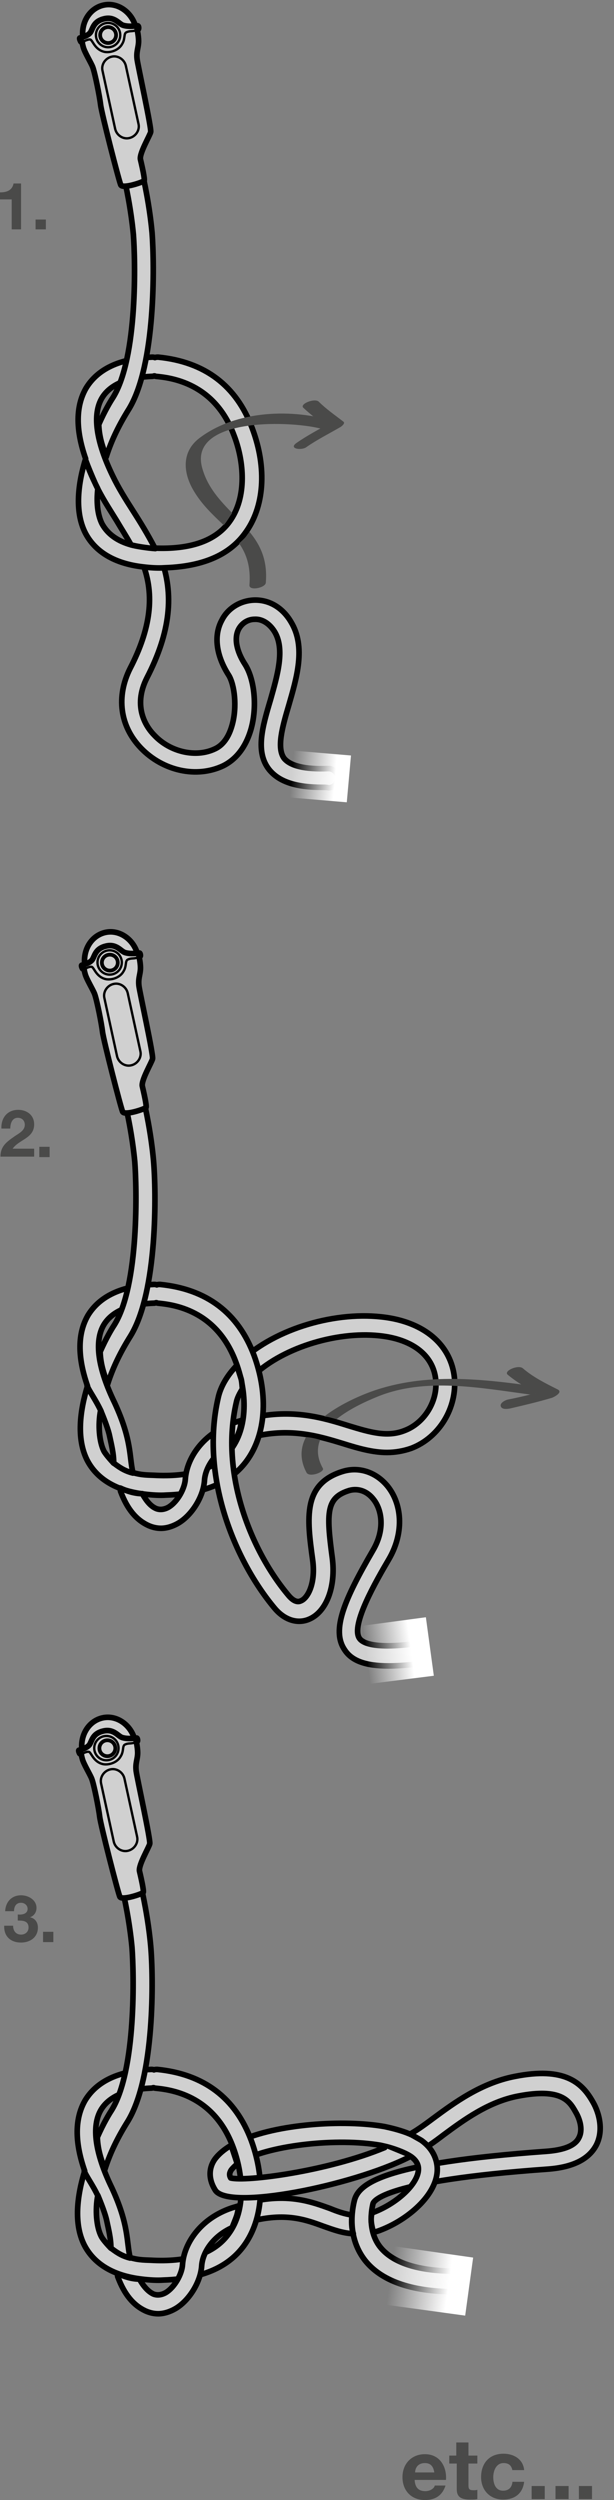 <?xml version="1.0" encoding="utf-8"?>
<!-- Generator: Adobe Illustrator 21.0.1, SVG Export Plug-In . SVG Version: 6.00 Build 0)  -->
<svg version="1.1" id="Calque_1" xmlns="http://www.w3.org/2000/svg" xmlns:xlink="http://www.w3.org/1999/xlink" x="0px" y="0px"
	 viewBox="0 0 131.2 534.1" style="enable-background:new 0 0 131.2 534.1;" xml:space="preserve">
<rect x="0" y="0" width="131.2" height="534.1" fill="#808080" stroke="none"/>
<style type="text/css">
	.st0{fill:#D0D0D0;stroke:#000000;stroke-width:1.2;stroke-linecap:round;stroke-linejoin:round;stroke-miterlimit:10;}
	.st1{fill:none;stroke:#000000;stroke-width:0.5;stroke-linecap:round;stroke-linejoin:round;stroke-miterlimit:10;}
	.st2{fill:#D0D0D0;stroke:#000000;stroke-width:0.8;stroke-linecap:round;stroke-linejoin:round;stroke-miterlimit:10;}
	.st3{fill:url(#SVGID_1_);}
	.st4{fill:none;}
	.st5{fill:#4A4A49;}
	.st6{fill:url(#SVGID_2_);}
	.st7{fill:url(#SVGID_3_);}
</style>
<path class="st0" d="M68.9,168.2c-5.7,0-9.3-1.2-11.4-3.8c-3-3.8-1.4-9.2,0.3-14.9c1.5-5.3,3.1-10.8,0.9-14.5
	c-1.1-1.8-2.7-2.8-4.3-2.7c-1.4,0-2.7,0.8-3.4,2.1c-1,1.9-0.5,4.7,1.4,7.6c2,3.2,2.6,9.1,1.2,13.9c-1.1,3.7-3.1,6.3-5.9,7.7
	c-5.7,2.7-12.9,1.1-17.6-3.8c-4.5-4.7-5.3-11-2.3-17c4.4-8.5,5.3-15.7,2.7-22.4c-0.4-1.1,0.1-2.2,1.2-2.6c1.1-0.4,2.2,0.1,2.6,1.2
	c3,7.9,2.1,16.1-2.9,25.8c-3.2,6.3,0,10.7,1.6,12.3c3.4,3.6,8.9,4.8,12.9,2.9c2.2-1,3.2-3.3,3.7-5.1c1.1-3.9,0.5-8.6-0.7-10.6
	c-2.7-4.2-3.3-8.5-1.5-11.8c1.3-2.6,4-4.2,6.9-4.3c3.2-0.1,6.1,1.6,7.9,4.7c3.2,5.3,1.2,11.9-0.5,17.8c-1.4,4.7-2.6,9.1-1,11.3
	c1.3,1.6,4.4,2.4,9.4,2.2c0,0,0,0,0.1,0c1.1,0,2,0.9,2,2c0,1.1-0.8,2.1-2,2.1C69.9,168.2,69.4,168.2,68.9,168.2z"/>
<path class="st0" d="M53.9,91.5c-3.4-9.1-10.1-14.2-20.1-15.2c-0.2,0-0.5,0-0.7,0.1c-0.2-0.1-0.4-0.1-0.6-0.1
	c-6.9,0.3-11.6,2.5-14.1,6.6c-2.2,3.8-2.3,8.8-0.1,15.1c-1.6,5.2-2.4,11.2-0.1,15.8c2.1,4.1,6.3,6.6,12.3,7.3
	c1.6,0.2,3.3,0.3,4.6,0.2c10-0.3,14.7-3.9,17.2-7.3C56.5,108.4,57.1,100,53.9,91.5z M21.8,111.9c-1-2-1.2-4.7-0.9-7.5
	c-0.9-1.8-1.9-3.9-2.6-6.1c0.6,1.6,1.3,3.3,2.1,5.1c1.3,2.8,2.9,5.2,4.5,7.8c1,1.7,2.1,3.4,3.1,5.2C25.1,115.6,23,114.1,21.8,111.9z
	 M49,111.5c-3,4.1-8.4,5.9-15.9,5.6c-1.5-2.9-3.1-5.5-4.7-8c-1.6-2.5-3.1-4.9-4.3-7.4c-3.6-7.4-4.4-13.2-2.3-16.7
	c1.7-2.8,5.3-4.4,10.7-4.6l0.1,0c0.1,0,0.3-0.1,0.4-0.1c0.1,0,0.2,0.1,0.3,0.1c3.1,0.3,12.5,1.3,16.7,12.6
	C52.1,98.4,52.9,106.2,49,111.5z"/>
<path class="st0" d="M28,116.4c1,0.3,3.6,0.7,5.2,0.8"/>
<path class="st0" d="M32.5,49.8c-0.5-5.6-1.7-11.3-2.3-13.7c-0.3-1.1-1.4-1.7-2.5-1.4c-1.1,0.3-1.7,1.4-1.4,2.5
	c0.6,2.2,1.7,7.6,2.2,12.9c0.4,5.2,1,26.3-4.4,34.9c-0.4,0.6-1.7,2.7-3,5.7c0.1,3,1,5.1,1.6,6.9c1.2-3.8,2.9-7.1,4.9-10.3
	C33.3,77.8,33,56.6,32.5,49.8z"/>
<g>
	<path class="st0" d="M29.1,6.2c-0.7-3.5-3.9-5.8-7-5.1c-3.1,0.7-5,4-4.3,7.5c0.7,3.5,3.9,5.8,7,5.1C27.9,13.1,29.8,9.7,29.1,6.2z
		 M24.8,7.2C25,8.1,24.4,9,23.4,9.2c-0.9,0.2-1.9-0.4-2.1-1.3C21.2,7,21.8,6,22.7,5.8C23.7,5.6,24.6,6.2,24.8,7.2z"/>
	<g>
		<path class="st0" d="M29.4,5.5c-0.3,0-1.8,0.3-3.1-0.1c-0.9-0.3-1.8-1.9-4-1.4c-2.2,0.5-2.4,1.9-2.9,2.8c-0.5,0.9-2.1,1.2-2.3,1.3
			c-0.2,0,0,0.5,0.1,0.7C17.3,9.1,17.6,9,17.6,9s-0.1,0,0.2,1.1c0.3,1.1,1.6,3.2,2,4.2c0.5,1.3,1.5,6.4,1.7,8.1
			c0.2,1.8,3.9,16.2,4.3,17.1c0.4,0.9,4.8-0.6,5-0.9c0.2-0.3-0.5-3.3-0.8-4.6c-0.2-1.3,2-5,2.2-5.8c0.2-0.8-2.7-14-2.9-15.5
			s0.2-2.3,0.3-3.5c0.1-1.2-0.3-2.9-0.3-2.9s0.1,0,0.2,0C29.7,6.3,29.7,5.5,29.4,5.5z"/>
		<path class="st1" d="M26.9,14.1c-0.3-1.4-1.7-2.3-3-2c-1.4,0.3-2.3,1.7-2,3l2.7,12.4c0.3,1.4,1.7,2.3,3,2c1.4-0.3,2.3-1.7,2-3
			L26.9,14.1z"/>
		<path class="st1" d="M17.6,9c0,0,1.4-0.8,1.8-0.5c0.5,0.4,1,2.2,3,2.6c1.3,0.2,3-0.4,3.7-1.7c0.7-1.1,0.3-2.2,0.9-2.5
			c0.6-0.3,1.1-0.2,1.6-0.3c0.5-0.1,0.8-0.2,0.9-0.2"/>
		<ellipse transform="matrix(0.978 -0.209 0.209 0.978 -1.063 4.985)" class="st1" cx="23.1" cy="7.5" rx="2.6" ry="2.6"/>
	</g>
	<ellipse transform="matrix(0.978 -0.21 0.21 0.978 -1.065 5.006)" class="st2" cx="23.1" cy="7.5" rx="1.7" ry="1.7"/>
</g>
<linearGradient id="SVGID_1_" gradientUnits="userSpaceOnUse" x1="1144.407" y1="990.645" x2="1165.912" y2="990.645" gradientTransform="matrix(-0.604 -5.260000e-02 8.670000e-02 -0.996 680.356 1213.513)">
	<stop  offset="0.262" style="stop-color:#FFFFFF"/>
	<stop  offset="0.98" style="stop-color:#FFFFFF;stop-opacity:0"/>
</linearGradient>
<polygon class="st3" points="61.1,170.3 74.1,171.4 75,161.4 62,160.3 "/>
<rect x="0" class="st4" width="131.2" height="534.1"/>
<g>
	<path class="st5" d="M4.5,49h-2v-6.4H0v-1.5c1.4,0,2.6-0.4,2.9-1.9h1.6V49z"/>
	<path class="st5" d="M7.6,46.9h2.2V49H7.6V46.9z"/>
</g>
<g>
	<path class="st0" d="M96.7,489.6C96.6,489.6,96.6,489.6,96.7,489.6c-9-0.1-15.3-2.4-18.7-6.7c-3.5-4.5-3-9.8-2.3-12.7
		c0.9-3.8,6.4-8.1,41.1-10.6c2.6-0.2,5.9-0.8,6.9-2.9c0.9-1.7,0.2-4-0.7-5.5c-1.3-2.3-3-5.2-12.3-3.4c-6.3,1.2-11.6,5.1-15.8,8.2
		c-2.1,1.6-3.9,2.9-5.7,3.8c-1,0.5-2.2,0.1-2.8-0.9c-0.5-1-0.1-2.2,0.9-2.8c1.5-0.8,3.2-2,5.2-3.5c4.6-3.4,10.3-7.6,17.5-9
		c10.6-2.1,14.3,1.3,16.6,5.3c1.5,2.5,2.4,6.3,0.8,9.4c-1.6,3-5,4.7-10.3,5.1c-35.3,2.5-37.3,6.9-37.4,7.4c-0.5,2.1-0.9,6.1,1.5,9.2
		c2.6,3.3,7.8,5.1,15.6,5.2c1.1,0,2,0.9,2,2.1C98.7,488.7,97.8,489.6,96.7,489.6z"/>
	<path class="st0" d="M75.2,473.2c-1.5-0.2-3-0.7-4.7-1.4c-3.9-1.4-8.7-3.2-16.5-1.5c0,0.1,0,0.2,0,0.2c-0.4,1.3-0.5,2.7-0.6,4.1
		c7.6-2,11.9-0.4,15.7,1c2,0.7,4.1,1.5,6.4,1.6C75.1,476,75.1,474.6,75.2,473.2z"/>
	<path class="st0" d="M93.4,462.7c-0.2-1.7-1-3.7-3.3-5.4c-0.3-0.2-1.4-0.8-2.1-1.2c-1.5-0.7-3.5-1.3-5.9-1.8
		c-8.6-1.5-23-0.6-31.1,3.2c0.3,1.3,0.8,2.6,1.2,3.9c6.1-3.1,19.7-4.7,29.1-3.1c0.4,0.1,0.9,0.2,1.3,0.3c1.2,0.3,3.7,1.1,5.2,2.1
		c1,0.7,1.5,1.5,1.6,2.4c0.3,3-4.1,7.4-9.5,9.5c-0.2,0.1-0.3,0.1-0.4,0.1c-0.4,1.4-0.1,2.8,0.3,4.2c0.5-0.1,1.1-0.3,1.6-0.5
		C87.6,474,94,468.3,93.4,462.7z"/>
	<path class="st0" d="M53.7,457.3c-3.4-9.1-10.1-14.2-20.1-15.2c-0.2,0-0.5,0-0.7,0.1c-0.2-0.1-0.4-0.1-0.6-0.1
		c-6.9,0.3-11.6,2.5-14.1,6.6c-2.2,3.8-2.3,8.8-0.1,15.1c-1.6,5.2-2.4,11.2-0.1,15.8c2.1,4.1,6.3,6.6,12.3,7.3
		c1.6,0.2,3.3,0.3,4.6,0.2c10-0.3,14.7-3.9,17.2-7.3C56.2,474.2,56.8,465.8,53.7,457.3z M21.6,477.7c-1-2-1.3-5.6-0.7-8.7
		c0,0,1.5,3.5,1.9,5.4c0.4,1.9,0.9,3.8,0.9,5.9C23.6,480.2,22.1,478.7,21.6,477.7z M48.8,477.3c-3,4.1-8.4,5.9-15.9,5.6
		c-1.7-0.1-3.1,0-5.1-0.6c-0.8-3.4-0.2-6.9-3.9-14.9c-3.6-7.4-4.4-13.2-2.3-16.7c1.7-2.8,5.3-4.4,10.7-4.6l0.1,0
		c0.1,0,0.3-0.1,0.4-0.1c0.1,0,0.2,0.1,0.3,0.1c3.1,0.3,12.5,1.3,16.7,12.6C51.9,464.3,52.7,472.1,48.8,477.3z"/>
	<path class="st0" d="M32.2,415.7c-0.5-5.6-1.7-11.3-2.3-13.7c-0.3-1.1-1.4-1.7-2.5-1.4c-1.1,0.3-1.7,1.4-1.4,2.5
		c0.6,2.2,1.7,7.6,2.2,12.9c0.4,5.2,1,26.3-4.4,34.9c-0.4,0.6-1.7,2.7-3,5.7c0.1,3,1,5.1,1.6,6.9c1.2-3.8,2.9-7.1,4.9-10.3
		C33.1,443.7,32.8,422.4,32.2,415.7z"/>
	<path class="st0" d="M18,463.8c0.4,1.1,1.9,3.1,3,5.5"/>
	<path class="st0" d="M23.6,480.2c1.1,0.8,2.2,1.7,4.2,2.2"/>
	<path class="st0" d="M50.6,473.3c0.2-0.7,0.3-1.4,0.5-2.1c-0.5,0.2-1,0.3-1.6,0.5c-6.8,2.3-10.2,7.7-10.5,12.1
		c-0.1,1.9-1.6,4.8-3.6,6c-0.9,0.5-1.8,0.6-2.6,0.3c-1.1-0.5-2.1-1.6-3-3.2c-1.6,0-3.2-0.5-4.7-1.2c0,0.3,0,0.6,0.1,0.8
		c1.4,3.7,3.3,6,5.9,7.2c0.9,0.4,1.8,0.6,2.7,0.6c1.2,0,2.5-0.4,3.7-1.1c2.9-1.7,5.4-5.7,5.6-9.2c0.2-2.7,2.3-6.2,6.5-8.1
		C49.9,475.1,50.3,474.2,50.6,473.3z"/>
	<g>
		<path class="st0" d="M28.9,372.1c-0.7-3.5-3.9-5.8-7-5.1c-3.1,0.7-5,4-4.3,7.5c0.7,3.5,3.9,5.8,7,5.1
			C27.7,378.9,29.6,375.5,28.9,372.1z M24.5,373c0.2,0.9-0.4,1.9-1.3,2.1c-0.9,0.2-1.9-0.4-2.1-1.3c-0.2-0.9,0.4-1.9,1.3-2.1
			C23.4,371.4,24.3,372.1,24.5,373z"/>
		<g>
			<path class="st0" d="M29.2,371.3c-0.3,0-1.8,0.3-3.1-0.1c-0.9-0.3-1.8-1.9-4-1.4c-2.2,0.5-2.4,1.9-2.9,2.8
				c-0.5,0.9-2.1,1.2-2.3,1.3c-0.2,0,0,0.5,0.1,0.7c0.1,0.2,0.4,0.1,0.4,0.1s-0.1,0,0.2,1.1c0.3,1.1,1.6,3.2,2,4.2
				c0.5,1.3,1.5,6.4,1.7,8.1c0.2,1.8,3.9,16.2,4.3,17.1c0.4,0.9,4.8-0.6,5-0.9c0.2-0.3-0.5-3.3-0.8-4.6c-0.2-1.3,2-5,2.2-5.8
				c0.2-0.8-2.7-14-2.9-15.5c-0.2-1.6,0.2-2.3,0.3-3.5c0.1-1.2-0.3-2.9-0.3-2.9s0.1,0,0.2,0C29.5,372.1,29.4,371.3,29.2,371.3z"/>
			<path class="st1" d="M26.6,380c-0.3-1.4-1.7-2.3-3-2c-1.4,0.3-2.3,1.7-2,3l2.7,12.4c0.3,1.4,1.7,2.3,3,2c1.4-0.3,2.3-1.7,2-3
				L26.6,380z"/>
			<path class="st1" d="M17.3,374.8c0,0,1.4-0.8,1.8-0.5c0.5,0.4,1,2.2,3,2.6c1.3,0.2,3-0.4,3.7-1.7c0.7-1.1,0.3-2.2,0.9-2.5
				c0.6-0.3,1.1-0.2,1.6-0.3c0.5-0.1,0.8-0.2,0.9-0.2"/>
			
				<ellipse transform="matrix(0.978 -0.209 0.209 0.978 -77.605 13.04)" class="st1" cx="22.8" cy="373.4" rx="2.6" ry="2.6"/>
		</g>
		
			<ellipse transform="matrix(0.978 -0.21 0.21 0.978 -77.77 13.086)" class="st2" cx="22.8" cy="373.4" rx="1.7" ry="1.7"/>
	</g>
	<path class="st0" d="M82.2,458.8c-12.3,5.1-29.6,7.3-32.9,6.5c-0.4-0.7-0.2-1.2,0.1-1.7c0.3-0.4,0.8-0.9,1.3-1.3
		c-0.4-1.3-0.9-2.7-1.3-4c-1.5,0.9-2.7,1.9-3.5,3c-1.4,2-1.3,4.4,0.1,6.6c2.8,4.4,29.1-0.9,41.3-7"/>
	
		<linearGradient id="SVGID_2_" gradientUnits="userSpaceOnUse" x1="857.542" y1="662.575" x2="879.051" y2="662.575" gradientTransform="matrix(-0.813 -0.115 0.175 -1.242 681.867 1409.352)">
		<stop  offset="0.262" style="stop-color:#FFFFFF"/>
		<stop  offset="0.98" style="stop-color:#FFFFFF;stop-opacity:0"/>
	</linearGradient>
	<polygon class="st6" points="81.9,492.3 99.4,494.7 101.1,482.3 83.6,479.8 	"/>
	<g>
		<path class="st5" d="M88.6,529.8c0.1,1.6,0.8,2.4,2.3,2.4c1,0,1.9-0.6,2-1.2h2.3c-0.7,2.2-2.3,3.1-4.4,3.1c-2.9,0-4.8-2-4.8-4.9
			c0-2.8,1.9-4.9,4.8-4.9c3.2,0,4.7,2.7,4.5,5.5H88.6z M92.8,528.2c-0.2-1.3-0.8-2-2-2c-1.7,0-2.1,1.3-2.1,2H92.8z"/>
		<path class="st5" d="M100.1,524.6h1.9v1.7h-1.9v4.6c0,0.9,0.2,1.1,1.1,1.1c0.3,0,0.6,0,0.8-0.1v2c-0.4,0.1-1,0.1-1.5,0.1
			c-1.6,0-2.9-0.3-2.9-2.2v-5.5H96v-1.7h1.5v-2.8h2.6V524.6z"/>
		<path class="st5" d="M109.5,527.8c-0.2-1.1-0.8-1.6-1.9-1.6c-1.6,0-2.2,1.7-2.2,3c0,1.4,0.5,2.9,2.1,2.9c1.2,0,1.9-0.7,2-1.9h2.5
			c-0.3,2.5-2,3.8-4.5,3.8c-2.8,0-4.7-2-4.7-4.8c0-2.9,1.7-5,4.8-5c2.2,0,4.2,1.2,4.4,3.5H109.5z"/>
		<path class="st5" d="M113.6,531.1h2.8v2.8h-2.8V531.1z"/>
		<path class="st5" d="M118.7,531.1h2.8v2.8h-2.8V531.1z"/>
		<path class="st5" d="M123.7,531.1h2.8v2.8h-2.8V531.1z"/>
	</g>
	<g>
		<path class="st5" d="M3.8,409c0.9,0.1,2.1-0.1,2.1-1.2c0-0.8-0.7-1.3-1.4-1.3c-1,0-1.5,0.7-1.5,1.8H1.1c0.1-2,1.4-3.4,3.4-3.4
			c1.6,0,3.3,1,3.3,2.7c0,0.9-0.5,1.7-1.4,2v0c1.1,0.2,1.7,1.1,1.7,2.2c0,2.1-1.7,3.2-3.6,3.2c-2.2,0-3.7-1.3-3.6-3.6h1.9
			c0,1.1,0.6,1.9,1.7,1.9c0.9,0,1.6-0.6,1.6-1.5c0-1.5-1.3-1.5-2.3-1.5V409z"/>
		<path class="st5" d="M9.2,412.7h2.2v2.2H9.2V412.7z"/>
	</g>
</g>
<g>
	<path class="st5" d="M53.3,113.6c-0.5,1-1.4,1.7-2.2,2.5c1.6,2.3,2.5,5,2.2,8.9c-0.1,1.3,3.4,0.6,3.5-0.5
		C57.2,119.6,55.6,116.4,53.3,113.6z"/>
	<path class="st5" d="M71.7,90.1c-9.1-2.9-21.2-2.5-29.1,3.5c-3.8,2.9-3.5,7.3-1.3,11.1c1.8,3.1,4.2,5.3,6.5,7.5
		c0.7-0.8,1.2-1.7,1.8-2.6c-2.5-2.6-5.1-5.3-6.3-9.3c-3.6-11.5,19.9-10.4,25.7-8.6C69.9,92,73.1,90.5,71.7,90.1z"/>
</g>
<g>
	<g>
		<path class="st5" d="M64.8,87.1c1.7,1.6,3.5,2.9,5.3,4.3c0.2-0.4,0.4-0.8,0.6-1.1c-2.5,1.4-5,2.7-7.3,4.3
			c-1.9,1.3,1.1,1.7,2.1,0.9c2.3-1.6,4.9-2.9,7.3-4.3c0.3-0.2,1-0.8,0.6-1.1c-1.8-1.4-3.7-2.7-5.3-4.3C67.2,85,64,86.3,64.8,87.1
			L64.8,87.1z"/>
	</g>
</g>
<g>
	<path class="st0" d="M82.7,310.3c-3.1,0-6.2-0.9-9.4-1.9c-5.2-1.6-11-3.3-18.6-1.6c-1.1,0.3-2.2-0.4-2.4-1.5
		c-0.3-1.1,0.4-2.2,1.5-2.4c8.7-2,15.3,0,20.7,1.7c4.6,1.4,8.3,2.5,12,1c4.2-1.6,7.1-6.3,6.6-10.9c-0.5-4.7-4.2-8-10.3-9.1
		c-9.1-1.6-21.1,1.7-27.9,7.6c-0.8,0.7-2.1,0.7-2.9-0.2c-0.7-0.9-0.7-2.1,0.2-2.9c7.8-6.8,20.9-10.3,31.2-8.5
		c7.9,1.4,13,6.1,13.7,12.7c0.6,6.4-3.2,12.8-9.2,15.1C86.2,310,84.4,310.3,82.7,310.3z"/>
	<path class="st0" d="M54.3,289.6c-3.4-9.1-10.1-14.2-20.1-15.2c-0.2,0-0.5,0-0.7,0.1c-0.2-0.1-0.4-0.1-0.6-0.1
		c-6.9,0.3-11.6,2.5-14.1,6.6c-2.2,3.8-2.3,8.8-0.1,15.1c-1.6,5.2-2.4,11.2-0.1,15.8c2.1,4.1,6.3,6.6,12.3,7.3
		c1.6,0.2,3.3,0.3,4.6,0.2c10-0.3,14.7-3.9,17.2-7.3C56.8,306.5,57.4,298.1,54.3,289.6z M22.2,310c-1-2-1.3-5.6-0.7-8.7
		c0,0,1.5,3.5,1.9,5.4c0.4,1.9,0.9,3.8,0.9,5.9C24.2,312.5,22.7,310.9,22.2,310z M49.4,309.6c-3,4.1-8.4,5.9-15.9,5.6
		c-1.7-0.1-3.1,0-5.1-0.6c-0.8-3.4-0.2-6.9-3.9-14.9c-3.6-7.4-4.4-13.2-2.3-16.7c1.7-2.8,5.3-4.4,10.7-4.6l0.1,0
		c0.1,0,0.3-0.1,0.4-0.1c0.1,0,0.2,0.1,0.3,0.1c3.1,0.3,12.5,1.3,16.7,12.6C52.5,296.5,53.3,304.3,49.4,309.6z"/>
	<path class="st0" d="M32.8,247.9c-0.5-5.6-1.7-11.3-2.3-13.7c-0.3-1.1-1.4-1.7-2.5-1.4c-1.1,0.3-1.7,1.4-1.4,2.5
		c0.6,2.2,1.7,7.6,2.2,12.9c0.4,5.2,1,26.3-4.4,34.9c-0.4,0.6-1.7,2.7-3,5.7c0.1,3,1,5.1,1.6,6.9c1.2-3.8,2.9-7.1,4.9-10.3
		C33.7,275.9,33.4,254.6,32.8,247.9z"/>
	<path class="st0" d="M18.6,296c0.4,1.1,1.9,3.1,3,5.5"/>
	<path class="st0" d="M24.2,312.5c1.1,0.8,2.2,1.7,4.2,2.2"/>
	<path class="st0" d="M51.2,305.5c0.2-0.7,0.3-1.4,0.5-2.1c-0.5,0.2-1,0.3-1.6,0.5c-6.8,2.3-10.2,7.7-10.5,12.1
		c-0.1,1.9-1.6,4.8-3.6,6c-0.9,0.5-1.8,0.6-2.6,0.3c-1.2-0.5-2.1-1.6-3-3.2c-1.6,0-3.2-0.5-4.7-1.2c0,0.3,0,0.6,0.1,0.8
		c1.4,3.7,3.3,6,5.9,7.2c0.9,0.4,1.8,0.6,2.7,0.6c1.2,0,2.5-0.4,3.7-1.1c2.9-1.7,5.4-5.7,5.6-9.2c0.2-2.7,2.3-6.2,6.5-8.1
		C50.5,307.3,50.9,306.4,51.2,305.5z"/>
	<g>
		<path class="st0" d="M29.5,204.3c-0.7-3.5-3.9-5.8-7-5.1c-3.1,0.7-5,4-4.3,7.5c0.7,3.5,3.9,5.8,7,5.1
			C28.3,211.2,30.2,207.8,29.5,204.3z M25.1,205.3c0.2,0.9-0.4,1.9-1.3,2.1c-0.9,0.2-1.9-0.4-2.1-1.3c-0.2-0.9,0.4-1.9,1.3-2.1
			C24,203.7,24.9,204.3,25.1,205.3z"/>
		<g>
			<path class="st0" d="M29.8,203.6c-0.3,0-1.8,0.3-3.1-0.1c-0.9-0.3-1.8-1.9-4-1.4c-2.2,0.5-2.4,1.9-2.9,2.8
				c-0.5,0.9-2.1,1.2-2.3,1.3c-0.2,0,0,0.5,0.1,0.7c0.1,0.2,0.4,0.1,0.4,0.1s-0.1,0,0.2,1.1c0.3,1.1,1.6,3.2,2,4.2
				c0.5,1.3,1.5,6.4,1.7,8.1c0.2,1.8,3.9,16.2,4.3,17.1c0.4,0.9,4.8-0.6,5-0.9c0.2-0.3-0.5-3.3-0.8-4.6c-0.2-1.3,2-5,2.2-5.8
				c0.2-0.8-2.7-14-2.9-15.5c-0.2-1.6,0.2-2.3,0.3-3.5c0.1-1.2-0.3-2.9-0.3-2.9s0.1,0,0.2,0C30.1,204.4,30,203.6,29.8,203.6z"/>
			<path class="st1" d="M27.3,212.2c-0.3-1.4-1.7-2.3-3-2c-1.4,0.3-2.3,1.7-2,3l2.7,12.4c0.3,1.4,1.7,2.3,3,2c1.4-0.3,2.3-1.7,2-3
				L27.3,212.2z"/>
			<path class="st1" d="M17.9,207.1c0,0,1.4-0.8,1.8-0.5c0.5,0.4,1,2.2,3,2.6c1.3,0.2,3-0.4,3.7-1.7c0.7-1.1,0.3-2.2,0.9-2.5
				c0.6-0.3,1.1-0.2,1.6-0.3c0.5-0.1,0.8-0.2,0.9-0.2"/>
			
				<ellipse transform="matrix(0.978 -0.209 0.209 0.978 -42.424 9.43)" class="st1" cx="23.4" cy="205.6" rx="2.6" ry="2.6"/>
		</g>
		<ellipse transform="matrix(0.978 -0.21 0.21 0.978 -42.593 9.487)" class="st2" cx="23.4" cy="205.6" rx="1.7" ry="1.7"/>
	</g>
	<path class="st0" d="M87.6,351.3c-8,0.9-10.2-0.4-10.8-1.3c-1.9-2.8,3.6-12.3,6.3-16.9c3.1-5.3,3-11.4-0.2-15.5
		c-2.4-3-6-4.3-9.5-3.3c-8.8,2.6-7.8,10.1-6.6,18.9c0.7,5-1,8.2-2.5,8.8c-1,0.5-2-0.4-2.6-1.1c-8.1-9.6-14.7-26.1-11.2-41.3
		c0.2-1,0.7-1.9,1.3-2.9c-0.1-0.8-0.1-1.5-0.3-2.2c-0.3-0.9-0.6-1.9-0.9-2.8c-2.1,2.2-3.5,4.6-4,7c-3.8,16.6,3.4,34.5,12.1,44.9
		c2.1,2.5,4.9,3.4,7.4,2.3c3.7-1.6,5.7-7,4.9-13.1c-1.3-9.7-1.3-12.9,3.7-14.4c1.9-0.5,3.8,0.2,5.1,1.9c1.7,2.1,2.6,6.3-0.1,10.9
		c-6.1,10.5-8.9,17-6.1,21.2c1.5,2.4,4.5,3.5,9.4,3.5c1.5,0,3.3-0.1,5.2-0.3c1.1-0.1,1.9-1.1,1.8-2.3
		C89.7,352,88.7,351.2,87.6,351.3z"/>
	
		<linearGradient id="SVGID_3_" gradientUnits="userSpaceOnUse" x1="1036.844" y1="897.754" x2="1058.351" y2="897.754" gradientTransform="matrix(-0.626 8.240000e-02 -0.164 -1.243 887.673 1382.308)">
		<stop  offset="0.262" style="stop-color:#FFFFFF"/>
		<stop  offset="0.98" style="stop-color:#FFFFFF;stop-opacity:0"/>
	</linearGradient>
	<polygon class="st7" points="79.2,359.7 92.7,358 91,345.5 77.6,347.3 	"/>
	<g>
		<path class="st5" d="M0.3,241.1c-0.1-2.2,1.2-4,3.6-4c1.8,0,3.4,1.1,3.4,3.1c0,3-3.2,3.2-4.6,5.2h4.6v1.7H0.1
			c0-2.3,1.4-3.2,3.1-4.4c0.9-0.6,2.1-1.2,2.1-2.4c0-0.9-0.6-1.5-1.5-1.5c-1.2,0-1.6,1.2-1.6,2.3H0.3z"/>
		<path class="st5" d="M8.4,245h2.2v2.2H8.4V245z"/>
	</g>
	<g>
		<path class="st5" d="M68.4,307.6c-1-0.3-2-0.5-3-0.6c-1.2,2.2-1.4,4.8,0.1,7.6c0.6,1.1,3.9-0.1,3.5-0.9
			C67.7,311.4,67.7,309.4,68.4,307.6z"/>
		<path class="st5" d="M115.3,296.3c-12.1-1.7-24.3-3.2-36,1c-3,1.1-6.9,2.9-10,5.3c0.9,0.1,1.8,0.3,2.6,0.6c2.6-2.1,6-3.7,8.7-4.8
			c10.2-4.2,22-1.9,32.5-0.5C114,298.1,117.2,296.5,115.3,296.3z"/>
	</g>
	<g>
		<g>
			<path class="st5" d="M108.5,293.7c2.4,2,5.1,3.4,7.9,4.8c0.4-0.6,0.8-1.2,1.1-1.8c-3,1-6,1.7-9,2.3c-0.5,0.1-1.7,0.7-1.5,1.4
				c0.2,0.8,1.5,0.6,2,0.5c3-0.7,6-1.4,9-2.3c0.5-0.2,2.4-1.2,1.1-1.8c-2.6-1.3-5.2-2.6-7.4-4.5
				C110.7,291.5,107.5,292.9,108.5,293.7L108.5,293.7z"/>
		</g>
	</g>
</g>
</svg>
